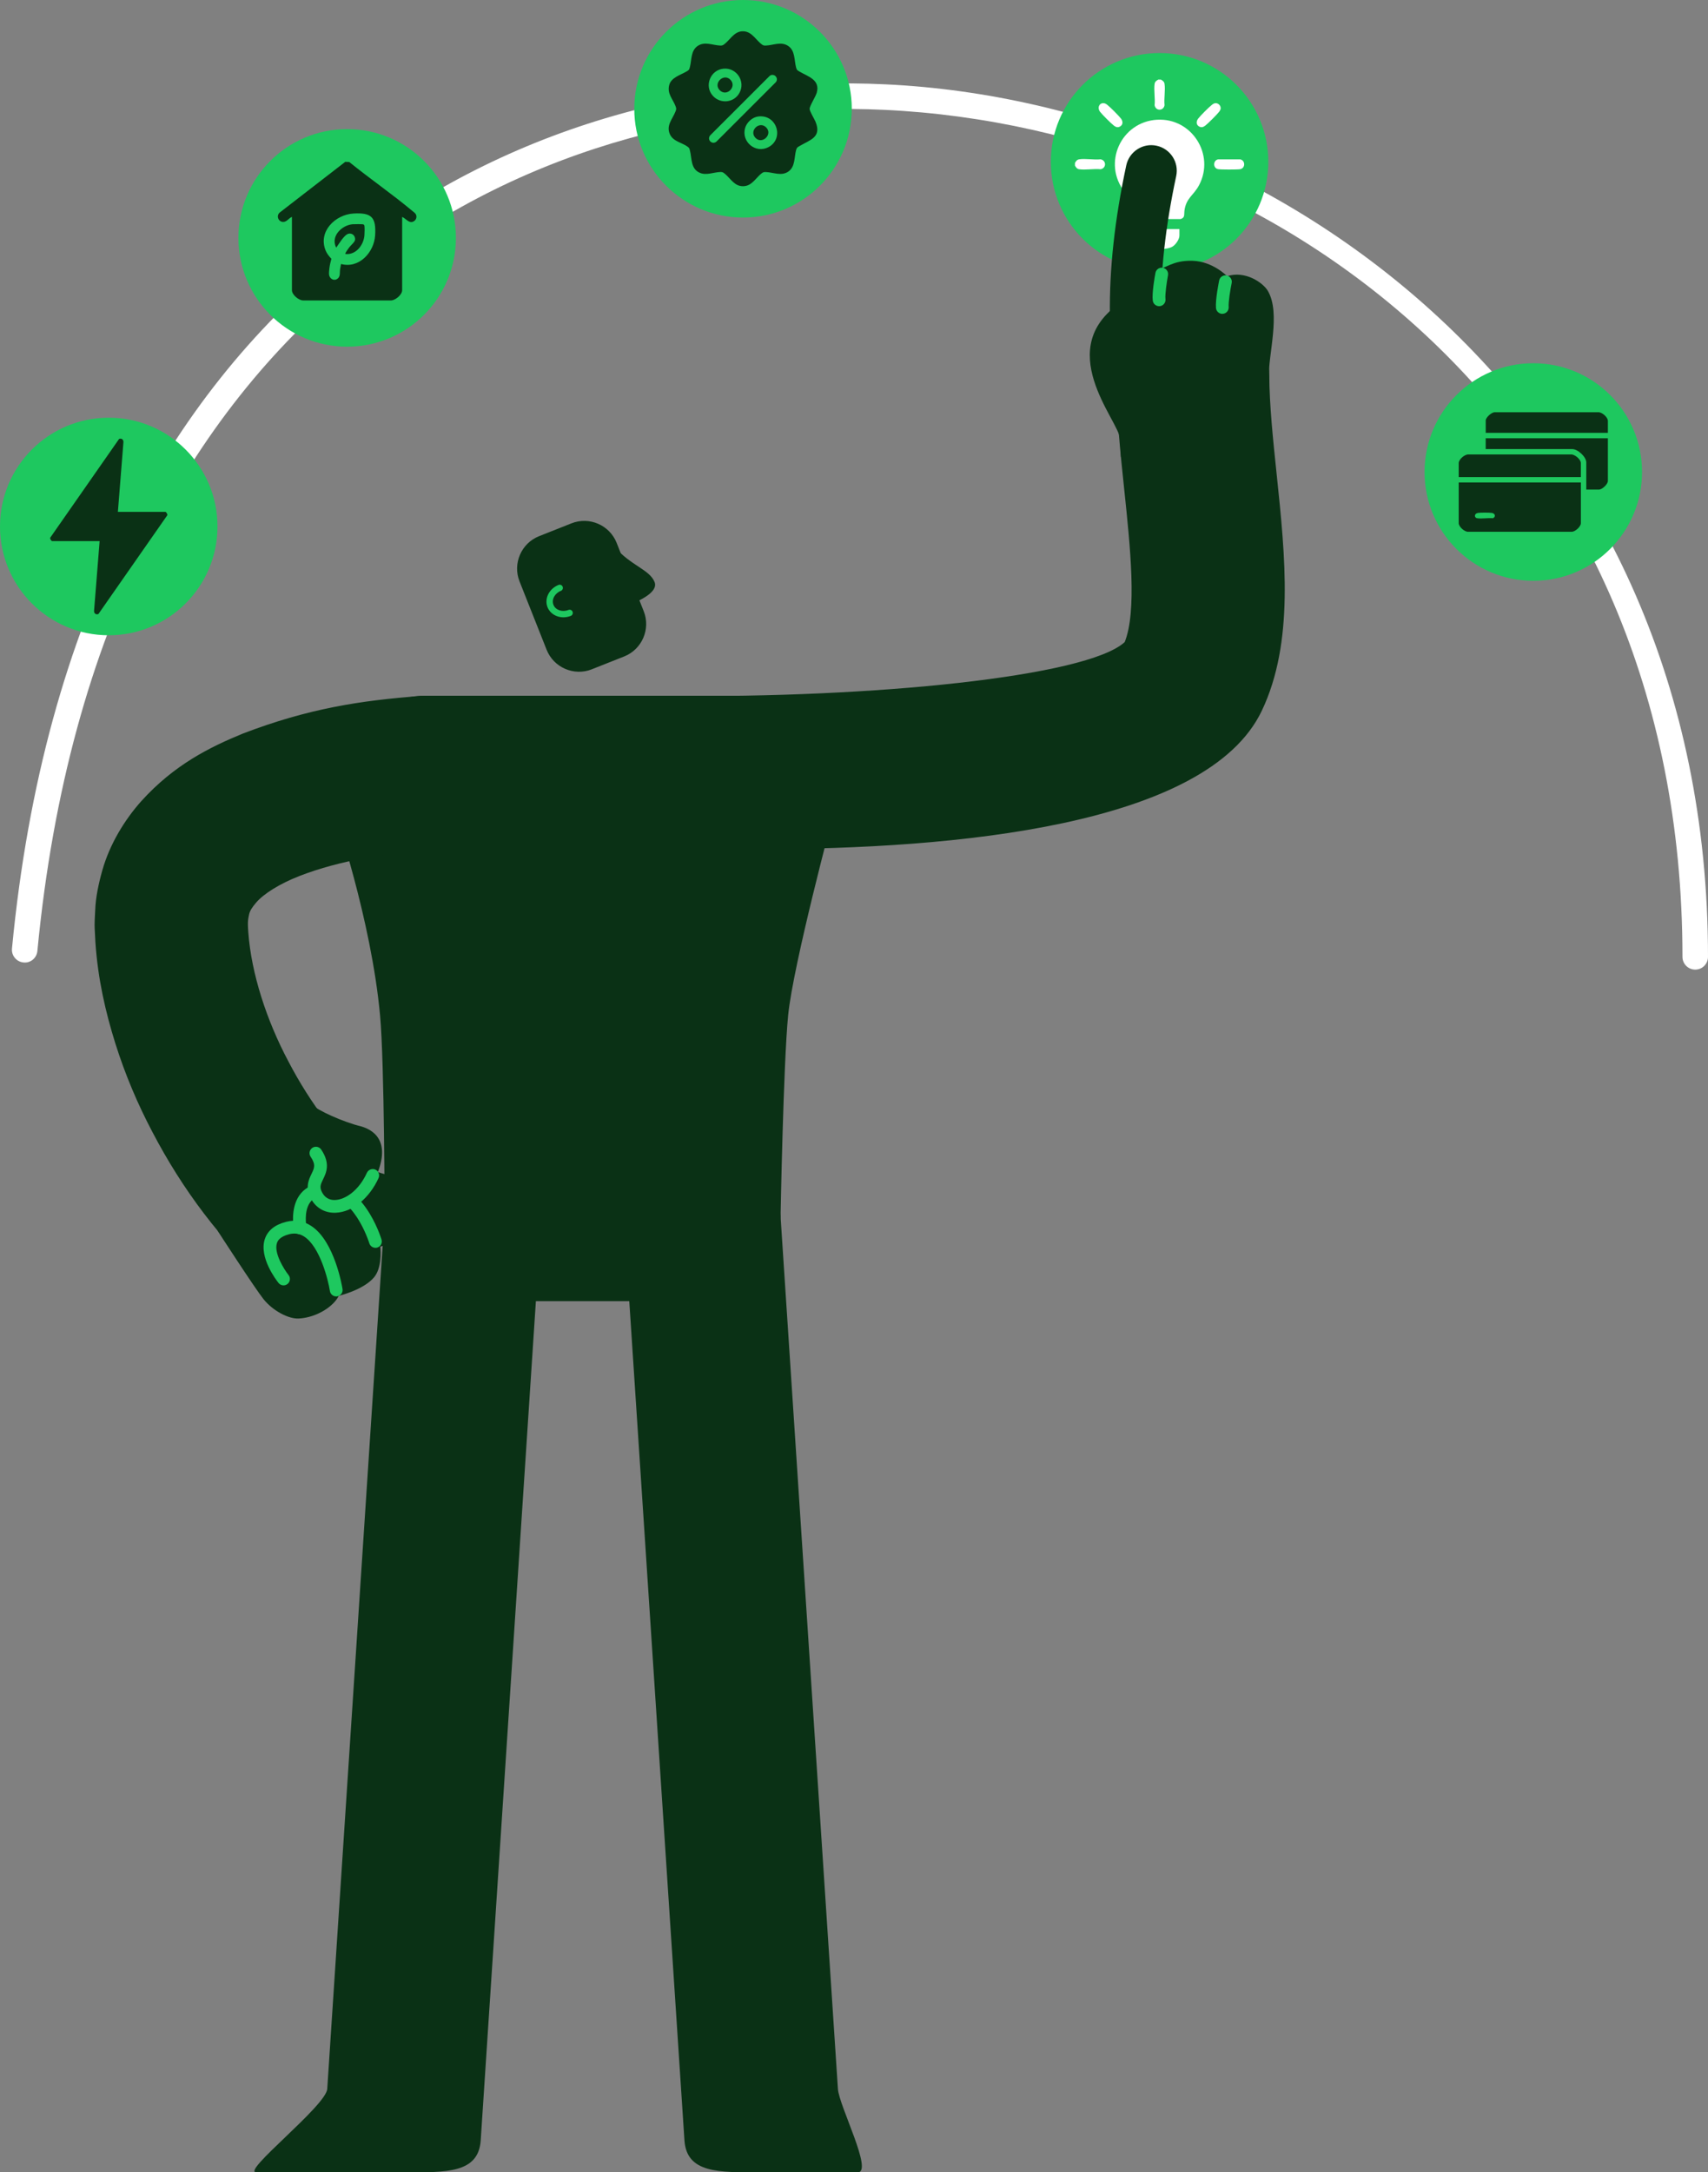 <?xml version="1.0" encoding="UTF-8"?>
<svg id="Layer_2" data-name="Layer 2" xmlns="http://www.w3.org/2000/svg" viewBox="0 0 801.27 1018.73">
  <rect x="0" y="0" width="801.27" height="1018.73" fill="#808080" stroke="none"/>
  <defs>
    <style>
      .cls-1 {
        fill: #0a3115;
      }

      .cls-2 {
        fill: #fff;
      }

      .cls-3 {
        fill: #1ec85f;
      }
    </style>
  </defs>
  <g id="Camada_1" data-name="Camada 1">
    <g>
      <g>
        <path class="cls-1" d="M277.62,313.87l15.22-6.03c8.34-3.31,12.46-12.84,9.16-21.18l-12.72-32.09c-3.31-8.34-12.84-12.46-21.18-9.15l-15.22,6.03c-8.34,3.31-12.46,12.84-9.16,21.18l12.72,32.09c3.31,8.34,12.84,12.46,21.18,9.16Z"/>
        <path class="cls-1" d="M288.34,256.48c7.54,8.77,16.42,10.62,18.74,16.47,3.62,9.15-32.77,16.92-32.77,16.92,0,0,7.74-40.7,14.03-33.39Z"/>
        <path class="cls-3" d="M264.32,289.5c-3.28,0-6.28-1.77-7.46-4.74-1.59-4,.73-8.69,5.16-10.45.76-.31,1.64.06,1.94.84.3.77-.07,1.64-.84,1.94-2.9,1.15-4.46,4.09-3.48,6.56.98,2.46,4.12,3.53,7.03,2.39.78-.3,1.64.07,1.94.84.3.77-.07,1.64-.84,1.94-1.14.45-2.31.67-3.45.67Z"/>
      </g>
      <path class="cls-2" d="M795.28,454.71c-3.31,0-5.99-2.68-5.99-5.99,0-249.05-188.27-388.33-374.25-397.2C249.78,43.71,46.57,142.22,17.54,445.96c-.31,3.29-3.22,5.78-6.53,5.39-3.29-.31-5.71-3.23-5.39-6.53C35.44,132.69,245.04,31.36,415.61,39.56c186.96,8.91,385.66,155.34,385.66,409.16,0,3.31-2.68,5.99-5.99,5.99Z"/>
      <path class="cls-1" d="M330.62,610.18h-113.22c-21.57,0-34.5-14.77-36.97-39.75,0,0-.06-71.76-2.14-94.33-4.15-45.04-21.33-94.68-21.33-94.68-2.9-29.38,16.81-55.15,42.18-55.15h149.75c25.37,0,45.08,25.77,42.18,55.15,0,0-18.99,71.01-21.33,94.68-2.23,22.56-3.56,94.33-3.56,94.33-2.47,24.98-13.98,39.75-35.55,39.75Z"/>
      <path class="cls-1" d="M356.42,1018.73c-19.17,0-34.21.46-35.32-14.89l-28.19-428.59c-1.33-20.23,13.99-37.71,34.23-39.04,20.25-1.25,37.71,13.99,39.04,34.23l26.91,409.17c.52,7.97,16.72,39.12,9.29,39.12h-45.96Z"/>
      <path class="cls-1" d="M190.19,1018.73c19.17,0,34.21.46,35.32-14.89l28.19-428.59c1.33-20.23-13.99-37.71-34.23-39.04-20.25-1.25-37.71,13.99-39.04,34.23l-26.91,409.17c-.52,7.97-40.67,39.12-33.25,39.12h69.92Z"/>
      <g>
        <path class="cls-1" d="M230.47,361.47c-.7,19.82-11.27,35.77-24.58,36.69-23.19,1.58-46.65,5.32-65.38,12.64-9.22,3.57-16.97,8.42-20.43,12.58-1.78,2.09-2.83,3.67-3.22,5.42-.38,2.17-.83,2.77-.36,8.55,1.42,19.16,8.5,41.04,18.79,60.4,10.19,19.58,23.69,37.53,39.48,51.65,4.55,4,6.23,10.54,5.96,18.22-.31,7.65-2.74,16.88-8.06,25.25-1.02,1.6-2.12,3.11-3.29,4.51-10.7,13.52-30,16.82-42.45,5.65-23.34-20.95-41.44-45.45-55.34-71.99-7.01-13.26-12.89-27.13-17.51-41.82-4.6-14.7-8.15-30.06-9.32-47.31l-.34-6.53c-.13-2.05.1-5.81.25-8.64.21-5.97,1.62-12.49,3.33-18.57,3.55-12.52,10.54-23.74,18.15-32.32,15.66-17.39,32.59-25.59,47.84-31.86,30.85-11.79,55.15-15.47,83.22-17.6,16.32-1.12,33.66,15.21,33.25,35.08Z"/>
        <path class="cls-1" d="M102.03,577.09s17.45,26.97,21.6,32.17c4.45,5.56,11.88,9.35,16.59,9.07,8.71-.53,16.45-5.91,18.7-10.64,0,0,11.66-2.73,16.63-8.77,3.44-4.19,3.13-11.84,2.84-14.33,3.15-.45,10.32-5.92,12.35-9.63,2.6-4.75,1.49-12.49.12-16.16-2.19-5.92-8.15-7.53-12.14-8.68-3.82-1.39-7.39-1.4-7.39-1.4-16.76,16.3-51.76,12.83-69.3,28.39Z"/>
        <path class="cls-1" d="M169.71,528.31c-8.61-2.04-21.24-7.82-23.21-10.22l28.45,36.71c9.48-18.44,1.18-24.52-5.24-26.49Z"/>
      </g>
      <path class="cls-3" d="M399.59,51.01c0,28.17-22.84,51.02-51.02,51.02s-51.01-22.84-51.01-51.02S320.4,0,348.58,0s51.02,22.84,51.02,51.01Z"/>
      <g>
        <path class="cls-1" d="M349.25,14.71c3.71.44,5.6,4.35,8.3,6.24.55.39,1.04.45,1.7.42,3.59-.14,7.22-2.07,10.57.22,3.25,2.23,2.73,6.59,3.63,10,.34,1.3.59,1.36,1.68,2.01,3.87,2.29,9.71,3.76,8.04,9.83-.52,1.89-3.39,6.28-3.35,7.65.03,1.18,2.15,4.56,2.72,5.92,3.1,7.4-2.51,8.57-7.4,11.46-1.01.6-1.32.68-1.66,1.89-.95,3.43-.35,7.84-3.65,10.11s-6.98.36-10.57.22c-.66-.03-1.15.04-1.7.42-2.4,1.68-4.29,5.2-7.34,6-1.12.29-2.12.31-3.24.03-3.11-.76-5.02-4.34-7.45-6.04-.55-.39-1.04-.45-1.7-.42-3.09.12-6.44,1.68-9.48.39-4.42-1.87-3.7-6.76-4.72-10.61-.19-.73-.26-1.05-.88-1.53-2.6-2.03-6.88-2.49-8.45-5.89-1.94-4.21,1.21-7.17,2.61-10.78.4-1.04.43-1.31.04-2.37-1.29-3.46-4.12-5.98-2.98-10.07.98-3.49,5.17-4.57,7.97-6.22,1.1-.65,1.34-.71,1.68-2.01.9-3.4.37-7.76,3.63-10,3.35-2.3,6.98-.36,10.57-.22.66.03,1.15-.04,1.7-.42,2.7-1.89,4.59-5.81,8.3-6.24.35-.04,1.07-.04,1.42,0ZM339.43,32.21c-6.21.58-9.23,8.18-4.94,12.8,3.56,3.84,9.82,3.19,12.38-1.4,3.01-5.4-1.32-11.98-7.43-11.4ZM361.85,35.18c-.31.06-.66.31-.89.53l-27.82,27.81c-1.61,2.01.91,4.53,2.92,2.92l27.89-27.88c1.32-1.61-.09-3.79-2.1-3.38ZM355.75,54.62c-2.79.33-5.45,2.75-6.21,5.43-1.82,6.48,4.95,12.11,10.95,8.96,7.48-3.92,4.04-15.45-4.75-14.39Z"/>
        <path class="cls-1" d="M359.42,59.74c3.32,3.31-2.01,8.34-5.14,4.78-2.91-3.31,1.97-7.93,5.14-4.78Z"/>
        <path class="cls-1" d="M337.66,42.33c-3.32-3.31,2.01-8.34,5.14-4.78,2.89,3.28-1.94,7.97-5.14,4.78Z"/>
      </g>
      <path class="cls-3" d="M770.33,221.35c0,28.17-22.84,51.02-51.02,51.02s-51.01-22.84-51.01-51.02,22.84-51.01,51.01-51.01,51.02,22.84,51.02,51.01Z"/>
      <g>
        <path class="cls-1" d="M741.63,226.26v19.08c0,1.62-2.66,4.08-4.36,4.04h-48.29c-1.8.23-4.66-2.33-4.66-4.04v-19.08h57.31ZM693.31,240.55c-1.82.28-1.73,2.27-.35,2.48,2.19.34,5.15-.23,7.43,0,1.44-.71,1.04-2.25-.51-2.49-1.25-.19-5.31-.19-6.57,0Z"/>
        <path class="cls-1" d="M741.63,223.73h-57.31v-6.57c0-1.71,2.76-4.1,4.51-4.04h47.97c1.84-.25,4.82,2.28,4.82,4.04v6.57Z"/>
        <path class="cls-1" d="M754.3,202.99h-57.31v-5.78c0-1.42,2.79-4,4.36-3.88h48.29c1.8-.23,4.66,2.33,4.66,4.04v5.62Z"/>
        <path class="cls-1" d="M754.3,205.52v20.03c0,1.53-2.68,4.04-4.2,4.04h-5.94v-12.74c0-2.61-3.97-6.25-6.57-6.25h-40.61v-5.07h57.31Z"/>
      </g>
      <path class="cls-3" d="M213.88,111.56c0,28.17-22.84,51.02-51.02,51.02s-51.01-22.84-51.01-51.02,22.84-51.01,51.01-51.01,51.02,22.84,51.02,51.01Z"/>
      <g>
        <path class="cls-1" d="M188.66,101.71v34.39c0,2.15-3.36,4.99-5.56,4.79h-40.9c-2.1,0-5.25-2.69-5.25-4.79v-34.39c-1.39.56-2.42,2.32-4,2.36-2.35.06-3.52-2.84-1.73-4.4l30.75-23.78,1.88.09c9.63,7.81,20.08,14.99,29.57,22.92.55.46,1.45,1.07,1.73,1.72.46,1.07.16,2.28-.78,2.98-2.23,1.66-3.85-1.07-5.72-1.88ZM159.99,123.8c8.44,2.29,15.48-5.42,15.99-13.39.54-8.49-1.62-10.77-10.12-10.28-8.59.5-16.74,8.45-13.1,17.35.62,1.52,1.62,2.69,2.7,3.89-.4,1.49-.78,3.01-.95,4.55-.08.74-.22,1.97-.16,2.67.18,2.42,2.88,3.59,4.47,1.64.81-.99.54-2.58.7-3.84.11-.87.34-1.72.47-2.59Z"/>
        <path class="cls-1" d="M162.02,119.1c-.32-.31,1.73-2.97,2.04-3.36.7-.88,2.39-2.24,2.51-3.29.23-2.05-1.68-3.54-3.59-2.65-1.64.76-3.94,4.43-4.99,5.97-.09.14.02.29-.35.2-2.56-5.26,2.73-10.36,7.76-10.81.7-.06,4.68-.1,5.09.08.21.09.43.39.47.63.16.84.08,3.58,0,4.54-.36,4.51-4.01,9.28-8.93,8.7Z"/>
      </g>
      <path class="cls-3" d="M102.03,246.9c0,28.17-22.84,51.02-51.02,51.02S0,275.08,0,246.9s22.84-51.01,51.01-51.01,51.02,22.84,51.02,51.01Z"/>
      <path class="cls-1" d="M55.3,240.04h22.22c.45,0,1.17,1.11.94,1.62l-32.29,46.29c-1.25.49-2.19-.39-2.03-1.68l2.59-32.51h-22.22c-.45,0-1.17-1.11-.94-1.62l32.29-46.29c1.25-.49,2.19.39,2.03,1.68l-2.59,32.51Z"/>
      <path class="cls-3" d="M595,75.88c0,28.17-22.84,51.02-51.02,51.02s-51.01-22.84-51.01-51.02,22.84-51.01,51.01-51.01,51.02,22.84,51.02,51.01Z"/>
      <g>
        <path class="cls-2" d="M544.61,37.33c.81.45,1.54.94,1.7,1.95.46,2.95-.33,7,.01,10.07-.49,2.78-4.17,2.78-4.66,0,.34-3.07-.45-7.12.01-10.07.16-1.01.89-1.49,1.7-1.95h1.24Z"/>
        <path class="cls-2" d="M504.29,77.66v-1.24c.45-.81.94-1.54,1.95-1.7,2.95-.46,7,.33,10.07-.01,2.78.49,2.78,4.17,0,4.66-3.07-.34-7.12.45-10.07-.01-1.01-.16-1.49-.89-1.95-1.7Z"/>
        <path class="cls-2" d="M542.88,56.15c16.17-.92,27.2,16.3,19.65,30.66-2.54,4.83-6.17,6.04-6.9,12.17-.2,1.63.36,3.15-1.82,3.76l-19.86-.07c-2.14-.78-1.45-3.18-1.77-5.05-.66-3.78-2.46-4.92-4.6-7.65-10.55-13.4-1.7-32.87,15.31-33.83Z"/>
        <path class="cls-2" d="M553.3,107.43v3.02c0,1.77-1.73,4.25-3.21,5.17-2.59,1.61-9.48,1.62-12.1.06-1.53-.91-3.3-3.41-3.3-5.23v-3.02h18.61Z"/>
        <path class="cls-2" d="M571.4,74.74h10.48c2.47.59,2.36,4.22-.13,4.61-1.32.21-9.12.22-10.35-.03-2.4-.49-2.39-4.03,0-4.58Z"/>
        <path class="cls-2" d="M517.44,48.38c.75-.06,1.41.31,1.97.75,1.33,1.02,5.52,5.2,6.5,6.52.89,1.19,1.01,2.77-.38,3.62-1.09.67-1.99.38-2.93-.32-1.27-.95-5.64-5.32-6.59-6.59-1.17-1.58-.61-3.81,1.43-3.99Z"/>
        <path class="cls-2" d="M570.17,48.38c1.33-.11,2.59,1.16,2.48,2.48-.04.54-.36,1.08-.68,1.5-.95,1.27-5.32,5.64-6.59,6.59-.94.7-1.84.98-2.93.32-1.39-.85-1.27-2.43-.38-3.62,1.02-1.37,5.04-5.36,6.42-6.45.48-.38,1.05-.77,1.67-.82Z"/>
      </g>
      <path class="cls-1" d="M356.1,398.21c-16.45,0-32.03-.36-46.07-.87-19.83-.73-35.31-17.4-34.58-37.23.72-19.83,19.25-33.99,39.12-33.77,94.12,1.06,195.29-8.91,213.06-25.23,5.78-14.38,2.62-44.51-.18-71.18-1.85-17.61-3.76-35.83-3.87-53.51-.12-19.85,15.87-36.03,35.72-36.15h.22c19.75,0,35.81,15.94,35.93,35.72.09,14.14,1.73,29.82,3.47,46.44,4.06,38.73,8.27,78.78-6.94,110.81-25.64,54.02-144.15,64.97-235.89,64.97Z"/>
      <path class="cls-3" d="M157.72,607.96c-1.44,0-2.72-1.05-2.95-2.53-.87-5.46-4.7-20.68-11.99-25.48-2.18-1.44-4.5-1.8-7.09-1.16-4.78,1.22-5.52,3.41-5.76,4.14-1.59,4.69,3.51,12.59,5.42,14.99,1.03,1.29.82,3.18-.47,4.21-1.27,1.03-3.17.82-4.21-.47-.96-1.21-9.32-12-6.42-20.63,1.35-3.99,4.7-6.7,9.97-8.04,4.26-1.09,8.25-.42,11.86,1.97,10.98,7.24,14.46,28.63,14.61,29.54.26,1.64-.86,3.17-2.49,3.43-.16.02-.32.03-.47.03Z"/>
      <path class="cls-3" d="M176.13,585.17c-1.28,0-2.47-.83-2.87-2.12-.08-.25-7.62-24.56-22.69-22.06-2.35.37-4.06,1.37-5.22,3.05-2.91,4.18-1.61,11.16-1.6,11.22.33,1.63-.72,3.21-2.35,3.53-1.58.33-3.21-.73-3.53-2.35-.08-.39-1.84-9.51,2.55-15.83,2.11-3.04,5.21-4.91,9.2-5.54,20.24-3.14,29,25.04,29.36,26.24.48,1.59-.41,3.25-1.99,3.74-.29.09-.59.13-.87.13Z"/>
      <g>
        <path class="cls-1" d="M148.2,540.78c6.57,9.75-4.4,11.62.42,20.14,5.12,9.08,19.5,5.07,26.23-9.69l-26.64-10.45Z"/>
        <path class="cls-3" d="M156.92,568.74c-4.66,0-8.61-2.29-10.9-6.35-3.04-5.38-1.2-9.15.13-11.91,1.3-2.69,2.09-4.3-.43-8.03-.92-1.37-.56-3.23.81-4.16,1.37-.91,3.23-.57,4.16.81,4.43,6.59,2.36,10.87.85,13.99-1.16,2.39-1.8,3.7-.3,6.35,1.62,2.88,4.24,3.42,6.05,3.3,4.59-.2,10.95-4.22,14.84-12.76.7-1.51,2.5-2.15,3.97-1.49,1.51.68,2.17,2.46,1.49,3.97-4.35,9.54-12.22,15.92-20.04,16.26-.21,0-.41.01-.62.01Z"/>
      </g>
      <g>
        <g>
          <path class="cls-1" d="M596.1,212.09l-1.29-55.28c-.36-15.26-13.38-27.26-30.5-29.96-1.81-.27-3.68-.43-5.58-.47-19.86-.59-36.22,14.15-35.78,31.89l2.91,56.04,70.24-2.22Z"/>
          <path class="cls-1" d="M525.41,205.78l1.9-64.89c-34.88,21.81-2.1,56.63-1.9,64.89Z"/>
          <path class="cls-1" d="M595.28,177.06c-.46-10.47,5.71-30.14-.52-40.68-2.23-3.78-10.56-9.63-19.09-6.86,0,0-6.67-6.93-16.22-7.23-9.41-.29-12.86,3.83-15.98,3.83-2.33-.02-5.95-2-10.12-1.2-5.07.98-9.09,3.17-10.66,7.3-2,12.93,2.17,30.33,2.17,30.33,0,0,71.21,32.33,70.42,14.51Z"/>
        </g>
        <path class="cls-1" d="M532.65,159.82c-6.55,0-11.89-5.26-11.97-11.83-.28-21.92,2.24-44.96,7.68-70.44,1.39-6.47,7.8-10.61,14.22-9.21,6.47,1.39,10.59,7.75,9.21,14.22-5.07,23.71-7.42,45.01-7.16,65.12.08,6.62-5.21,12.05-11.83,12.13h-.16Z"/>
        <path class="cls-3" d="M543.77,143.59c-1.48,0-2.77-1.1-2.97-2.61-.46-3.52.95-11.44,1.25-12.99.29-1.64,1.87-2.7,3.49-2.4,1.63.3,2.7,1.86,2.4,3.49-.6,3.24-1.45,9.12-1.19,11.13.21,1.64-.94,3.14-2.59,3.36-.13.02-.26.02-.39.02Z"/>
        <path class="cls-3" d="M573.43,147.18c-1.54,0-2.85-1.19-2.98-2.75-.32-3.9,1.31-11.99,1.49-12.9.34-1.63,1.95-2.67,3.53-2.34,1.62.33,2.67,1.91,2.34,3.53-.64,3.12-1.58,8.93-1.4,11.22.13,1.65-1.09,3.09-2.74,3.22-.08,0-.16.01-.25.01Z"/>
      </g>
    </g>
  </g>
</svg>